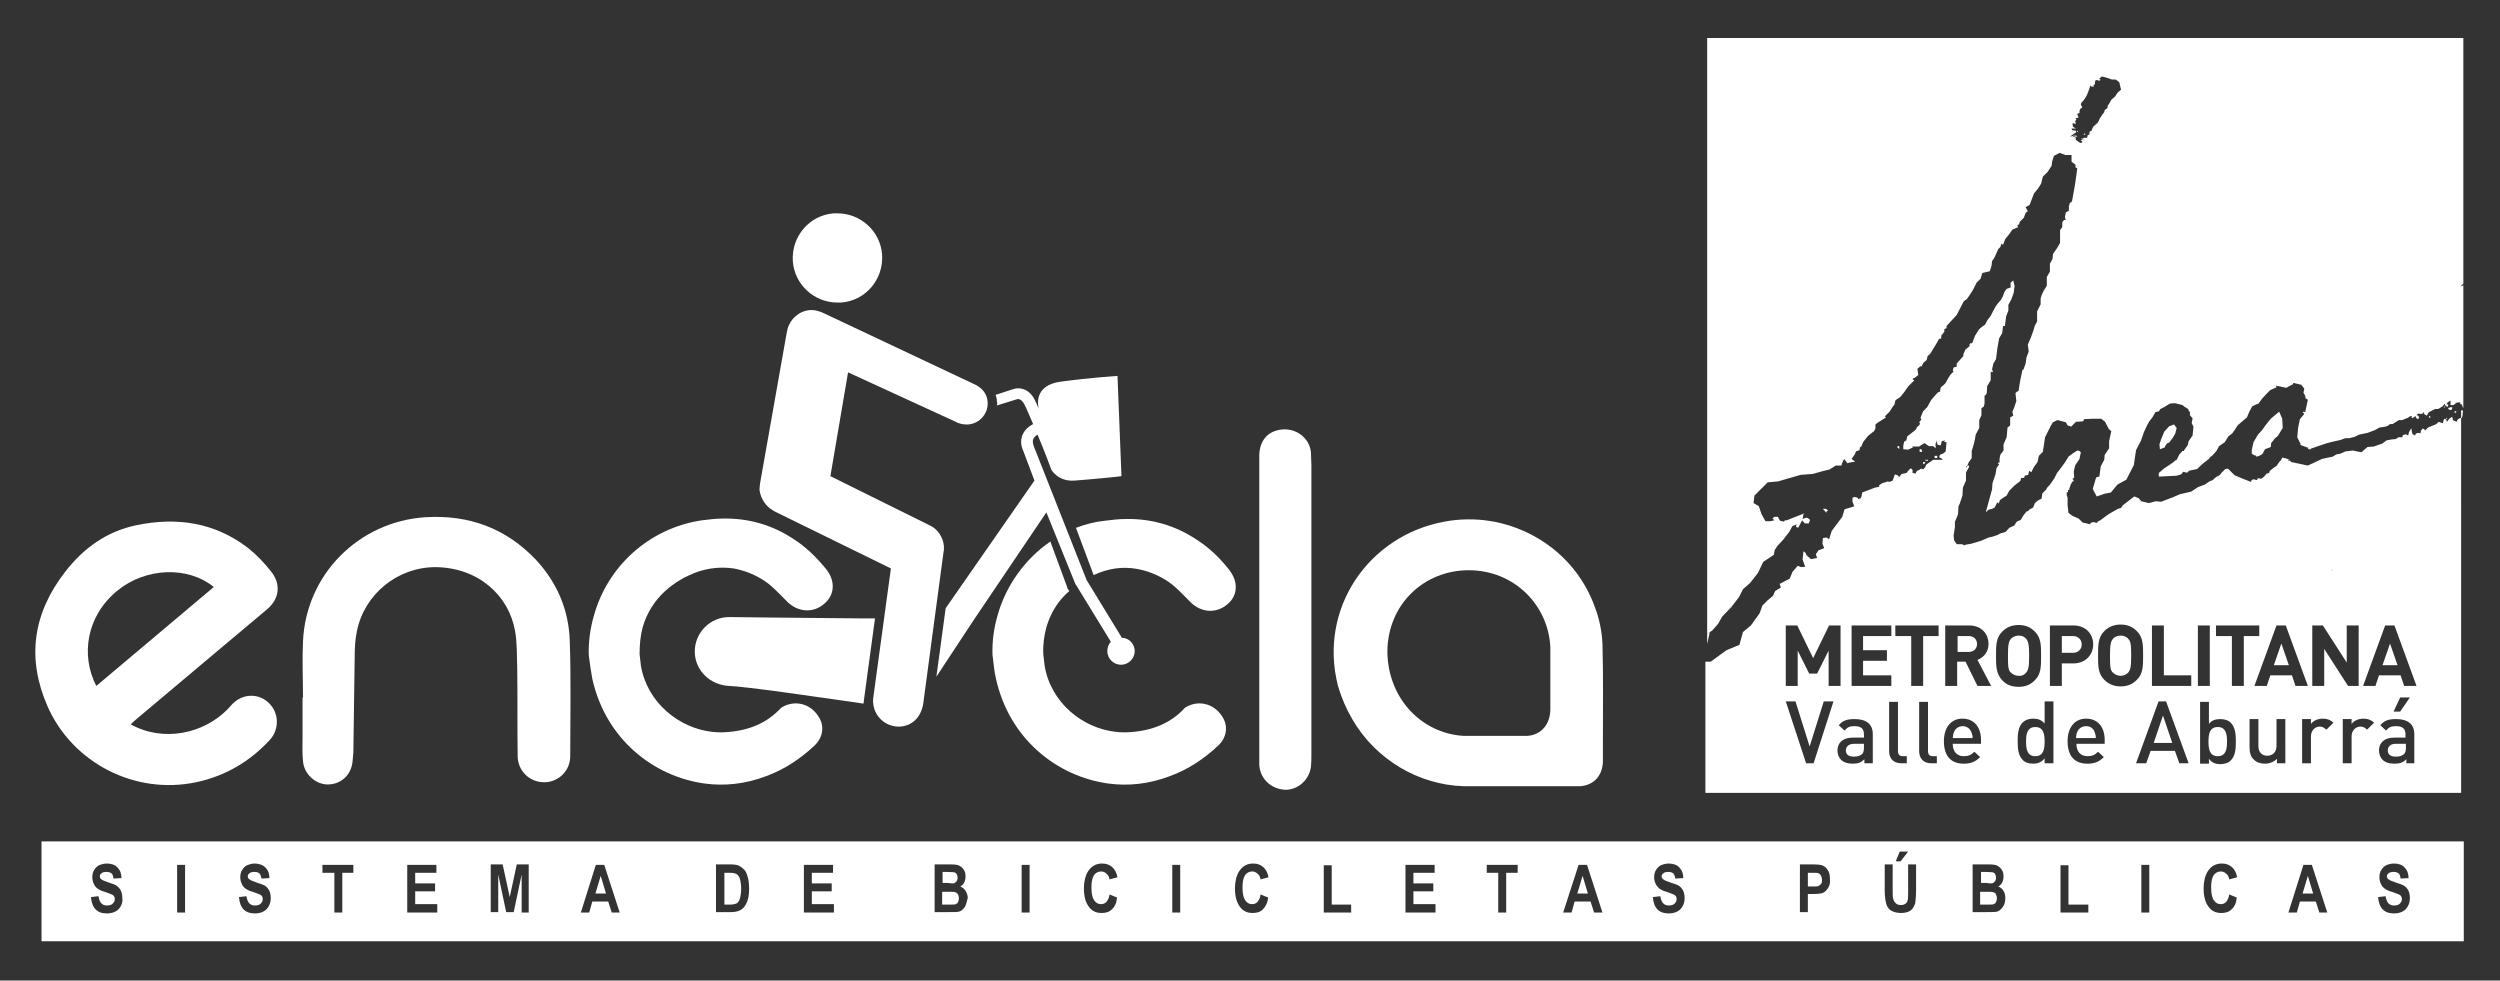 <?xml version="1.0" encoding="utf-8"?>
<!-- Generator: Adobe Illustrator 19.0.0, SVG Export Plug-In . SVG Version: 6.00 Build 0)  -->
<svg version="1.1" id="Capa_1" xmlns="http://www.w3.org/2000/svg" xmlns:xlink="http://www.w3.org/1999/xlink" x="0px" y="0px"
	 viewBox="0 0 566 222" style="enable-background:new 0 0 566 222;" xml:space="preserve">
<rect x="0" y="0" width="566" height="222" fill="#333333" stroke="none"/>
<style type="text/css">
	.st0{fill-rule:evenodd;clip-rule:evenodd;fill:#FFFFFF;}
</style>
<g id="XMLID_1_">
	<path id="XMLID_106_" class="st0" d="M134.1,153.7c3,13.5,13.7,22.1,25.5,23.7c4.5,0.6,9.2,0.1,13.9-1.7c4.1-1.5,7.7-3.9,10.9-6.9
		c2-1.9,2.3-4.5,0.9-6.6c-1.9-3-5.5-3.8-8.4-2c-1.7,1.8-3.5,3.1-5.6,4c-2.3,1-4.9,1.5-7.7,1.6c-0.7,0-1.5,0-2.3-0.1
		c-7.5-0.8-14.8-6.6-16.2-15c-0.1-0.8-0.2-1.7-0.3-2.6c0-2.2,0.2-4.2,0.7-6.1c0.5-1.7,1.2-3.3,2.2-4.8c1.5-2.3,3.6-4.3,6.3-5.9
		c0.6-0.4,1.2-0.7,1.9-1c3.3-1.6,6.8-2.1,10.2-1.6c2.2,0.4,4.4,1.2,6.5,2.5c2,1.2,3.7,3.1,5.4,4.8c0.1,0.1,0.1,0.1,0.2,0.2
		c2.4,2.4,5.9,2.7,8.4,0.5c2.4-2,2.6-5.2,0.4-7.9c-2.3-2.8-4.7-5.1-7.4-6.8c-4.7-3.1-10-4.7-15.9-4.6c-1.6,0-3.1,0.2-4.8,0.4
		c-12.1,1.8-21.5,10.6-24.5,21.8c-0.8,2.8-1.2,5.8-1.1,8.8c0,0.2,0.1,0.5,0.1,0.7C133.6,150.6,133.8,152.1,134.1,153.7z"/>
	<path id="XMLID_107_" class="st0" d="M243.6,119.5l4,10.7c3.2-1.5,6.5-2,9.8-1.4c2.2,0.4,4.4,1.2,6.5,2.5c2,1.2,3.7,3.1,5.4,4.8
		c0.1,0.1,0.1,0.1,0.2,0.2c2.4,2.4,5.8,2.7,8.4,0.5c2.4-2,2.5-5.2,0.3-7.9c-2.2-2.8-4.7-5.1-7.4-6.8c-4.7-3.1-10-4.7-15.9-4.6
		c-1.6,0-3.2,0.2-4.8,0.4C248,118.1,245.7,118.7,243.6,119.5z"/>
	<path id="XMLID_122_" class="st0" d="M239.1,137.2c0.8-1.2,1.8-2.4,3-3.4l-0.3-0.4c-0.1-0.1-0.1-0.2-0.2-0.4l0-0.1l-3.8-10.3
		c-5.8,4-10.1,10-12,16.9c-0.8,2.8-1.2,5.8-1.1,8.8c0,0.2,0.1,0.5,0.1,0.7c0.2,1.6,0.3,3.1,0.7,4.7c3,13.5,13.7,22.1,25.5,23.7
		c4.5,0.6,9.2,0.1,13.9-1.7c4.1-1.5,7.7-3.9,10.9-6.9c2-1.9,2.3-4.5,0.9-6.6c-1.9-3-5.5-3.8-8.4-2c-1.6,1.8-3.5,3.1-5.6,4
		c-2.3,1-4.9,1.5-7.7,1.6c-0.8,0-1.5,0-2.3-0.1c-7.6-0.8-14.8-6.6-16.2-15c-0.1-0.8-0.2-1.7-0.3-2.6c-0.1-2.2,0.2-4.2,0.7-6.1
		C237.4,140.3,238.1,138.7,239.1,137.2z"/>
	<path id="XMLID_125_" class="st0" d="M44.4,177.1c6.6-1.4,12.2-4.7,16.7-9.6c2.2-2.4,2.1-6.2-0.3-8.4c-2.3-2.2-5.9-2.1-8.2,0.3
		c-0.4,0.4-0.7,0.8-1.1,1.2c-5.4,5.5-14.5,7.5-21.9,3.4c0.5-0.5,0.9-0.9,1.3-1.2c9.9-8.3,19.7-16.6,29.5-24.8
		c2.9-2.4,3.3-5.8,0.9-8.7c-1.5-1.9-3.2-3.7-5.1-5.2c-7.5-5.8-16.1-7.1-25.3-5.2c-6.7,1.4-11.9,5.1-16.1,10.5
		c-7.4,9.5-8.8,19.7-4,30.6C16.5,172.8,30.6,180,44.4,177.1z M26.6,133.7c6.4-5.2,15.9-5.6,21.8-0.8c-8.8,7.4-17.7,14.9-26.6,22.4
		C18.2,148.3,19.6,139.4,26.6,133.7z"/>
	<path id="XMLID_126_" class="st0" d="M68.6,172.3c0.2,2.9,2.8,5.3,5.6,5.3c2.9,0,5.2-2,5.6-5c0.1-0.7,0.1-1.5,0.2-2.3
		c0.1-7.2,0.2-14.3,0.3-21.5c0-2,0.1-4,0.5-5.9c1.7-8.4,9.2-14.5,17.8-14.5c9.8,0.1,16.6,6.5,18,14.4c0.5,2.7,0.4,5.6,0.5,8.4
		c0.1,6.6,0,13.3,0.1,19.9c0,3.5,2.8,6.1,6.2,6c3.1-0.1,5.7-2.6,5.7-5.9c0-8.7,0.2-17.4-0.1-26c-0.2-7-2.8-13.2-7.6-18.4
		c-6.8-7.2-15.2-10.3-25.1-9.7c-15.2,1-27.1,13.1-27.7,28.2c-0.2,4.2,0,8.4,0,12.6c0,0,0,0-0.1,0c0,3,0,5.9,0,8.9
		C68.5,168.7,68.4,170.5,68.6,172.3z"/>
	<path id="XMLID_127_" class="st0" d="M290.9,178.8c2.9,0.1,5.5-2.2,5.9-5.2c0.1-0.9,0.1-1.8,0.1-2.7c0-11,0-21.9,0-32.9
		c0-10.9,0-21.8,0-32.7c0-0.9-0.1-1.8-0.1-2.7c-0.1-2.8-2.6-5.4-6-5.4c-3.5,0.1-5.6,2.3-5.7,5.8c0,0.5,0,0.9,0,1.4
		c0,22.4,0,44.8,0,67.2c0,0.5,0,1.1,0,1.6C285.3,176.3,287.7,178.6,290.9,178.8z"/>
	<path id="XMLID_130_" class="st0" d="M306.2,162.9c5.3,9.1,15,14.8,25.2,15.1v0h26.1c0.1,0,0.2,0,0.2,0h0c3.2-0.2,5.3-2.5,5.2-6.1
		c0-0.1,0-0.2,0-0.4h0v-4h0c0-7.2,0.1-14.4-0.1-21.6c-0.1-2.8-0.7-5.8-1.7-8.4c-2.6-7.3-7.8-13-14.3-16.4c-5.9-3.1-12.8-4.3-19.8-3
		c-17.3,3.2-28.5,19.8-24.1,37.1C303.7,158,304.8,160.5,306.2,162.9z M332.5,129.1c10.4,0,18.1,8,18.5,17.5c0,0.4,0,0.8,0,1.2
		c0,0.1,0,0.2,0,0.4c0,2.6,0,5.3,0,7.9h0v4h0c0,0.1,0,0.2,0,0.4c0,3.5-2.1,5.9-5.2,6.1h0c-0.1,0-0.2,0-0.3,0h-11.8h-2.4
		c-9.5-0.6-17.1-8.5-17.2-19.1C314.2,136.7,322.5,129.1,332.5,129.1z"/>
	<path id="XMLID_131_" class="st0" d="M197.2,140l-2.7,0c-14.3-0.1-29.2-0.3-29.4-0.3c-4.3,0-7.8,3.5-7.8,7.8c0,4.3,3.5,7.6,7.8,7.8
		c3.6,0.1,19.3,2.4,30.4,4l0.2-1.6l2.4-17.7C197.8,140,197.5,140,197.2,140z"/>
	<path id="XMLID_132_" class="st0" d="M225.7,91.8l4.5-1.4c0.2-0.1,1-0.2,1.7,1.1c0.4,0.7,1.1,2.5,2,4.5c-1.3,0.7-2.1,1.6-2.5,2.7
		c-0.5,1.5,0,2.8,0.2,3.2l2.6,6.9l-20.1,28.9l-2.1,15.5l8.5-12.9l16.4-24.3l6.6,16.3l0.1,0.1l7.9,12.9c-0.5,0.5-0.8,1.3-0.8,2.1
		c0,1.7,1.4,3.1,3.1,3.1c1.7,0,3.1-1.4,3.1-3.1c0-1.6-1.3-3-2.9-3l-8-13.1L234,100.9l0-0.1c0,0-0.3-0.6-0.1-1.3
		c0.1-0.4,0.5-0.8,1-1.1c1.6,3.8,3.1,7.8,3.1,7.9c0,0,1.5,2.8,5.3,2.5c2.9-0.2,10.3-0.9,10.6-1L253,85.1c0,0-6.1,0.4-12.8,1.3
		c-6.3,0.8-5.2,5.6-5,6.2c-0.4-1-0.8-1.8-1-2.2c-1.4-2.7-3.8-2.7-4.8-2.3l-4,1.3c0.2,0.5,0.3,1,0.3,1.5
		C225.8,91.1,225.8,91.5,225.7,91.8z"/>
	<path id="XMLID_133_" class="st0" d="M189.6,68.5c0.3,0,0.5,0,0.8,0c5.6-0.4,9.7-5.3,9.3-10.9c-0.4-5.3-4.9-9.3-10.1-9.3
		c-0.3,0-0.5,0-0.8,0c-5.6,0.4-9.7,5.3-9.3,10.9C179.9,64.4,184.3,68.5,189.6,68.5z"/>
	<path id="XMLID_134_" class="st0" d="M174.9,115.5l0.7,0.4l26.1,12.8l-4,29.3c0,0.4-0.1,0.8,0,1.2c0.2,3,2.8,5.3,5.7,5.3
		c0.2,0,0.3,0,0.4,0c3-0.2,5-2.5,5.3-5.8l4.5-33.6l0.1-0.6c0-0.3,0-0.6,0-0.9c-0.2-2-1.4-3.8-3.1-4.6l-0.4-0.2l-22.2-11l4-23.5
		l24.6,11.3c0.1,0.1,0.2,0.1,0.4,0.2l0.1,0v0c0.5,0.2,1.1,0.3,1.7,0.3c0.1,0,0.3,0,0.4,0c2.6-0.2,4.6-2.5,4.4-5.1
		c-0.1-2-1.5-3.4-3.2-4.1l-33.7-15.9l-0.9-0.4c-0.6-0.2-1.3-0.4-2-0.4c-0.1,0-0.3,0-0.4,0c-2.5,0.2-4.5,2-5.1,4.3l-0.2,0.9l-6,33.9
		l-0.1,0.8c0,0.3-0.1,0.7,0,1.1C172.3,113,173.4,114.6,174.9,115.5z"/>
	<polygon id="XMLID_135_" class="st0" points="470,31 470.3,30.8 470,30.7 469.3,30.7 	"/>
	<path id="XMLID_136_" class="st0" d="M458.7,152.3c0.5-0.6,0.7-1.2,0.7-3.8c0-2.6-0.2-3.3-0.7-3.9c-0.4-0.5-1-0.7-1.7-0.7
		c-0.7,0-1.3,0.3-1.7,0.7c-0.5,0.6-0.7,1.2-0.7,3.9c0,2.6,0.1,3.3,0.7,3.8c0.4,0.4,1,0.7,1.7,0.7
		C457.7,153.1,458.3,152.8,458.7,152.3z"/>
	<path id="XMLID_137_" class="st0" d="M471.3,145.9c0-1.1-0.8-1.9-2-1.9h-2.5v3.8h2.5C470.5,147.8,471.3,147,471.3,145.9z"/>
	<path id="XMLID_138_" class="st0" d="M445.7,144h-2.5v3.6h2.5c1.2,0,1.9-0.8,1.9-1.8C447.6,144.7,446.8,144,445.7,144z"/>
	<path id="XMLID_139_" class="st0" d="M460.8,164.6c-1.8,0-2.1,1.5-2.1,3.3c0,1.8,0.3,3.3,2.1,3.3c1.8,0,2.1-1.5,2.1-3.3
		C462.9,166.1,462.6,164.6,460.8,164.6z"/>
	<path id="XMLID_140_" class="st0" d="M444.4,164.4c-0.9,0-1.7,0.5-2,1.3c-0.2,0.4-0.2,0.7-0.3,1.4h4.5c0-0.6-0.1-0.9-0.3-1.4
		C446,165,445.3,164.4,444.4,164.4z"/>
	<path id="XMLID_143_" class="st0" d="M557.6,92.9l0,0.7l0-0.1l-0.1,0l0,0.1l0.1,0.1l-0.2,0.9h-0.1l-0.2,0l-0.6,0.3l-0.2,0.3
		l-0.1,0.3l-0.7-0.3l-0.2-0.1l0-0.5l-0.2-0.2l-0.6,0.4l-0.2,0.3l-0.2,0.3l-0.1,0l-0.1,0l0-0.2l-0.2-0.3l-0.3-0.1l-0.2,0.4l-0.1,0.6
		l-0.1,0l-0.9-0.3l-0.4,0.4l-0.3,0.2l-1.5,0.6l-0.2,0.1l-0.7,0.7l-0.1-0.3l-0.4-0.2l-0.4,0.5l-0.1,0.6l-0.6-0.1l-0.5,0.2l-0.1,0.4
		l-0.6-0.3l-0.2-0.7l0-0.3l-0.1-0.3l-0.5,0.8l-0.1,0.4l-0.1,0.4l-0.4-0.2l0-0.1l-0.8,0.2l-0.1,0.5l-0.9,0l-0.6,0.4l-1,0.1l-1.1,0.2
		l-0.9,0.7l-2,0.7l-1.4,0.1l-1.4,1.2l-1.9-0.4l-1.7,0.2l-1.1,0.5l-1,0.2l-0.8,0.5l-1.5,0.3l-0.9,0.2l-3.2,1.5l-3.8-0.8l-0.3-0.4
		l-0.2,0.2l-0.1,0l0-0.2l0.2-0.1l-0.7-0.3l-0.9-0.2l-0.3,0.6l-0.3,0.3l-0.3,0.4l-0.4,0.6l-0.5,0.3l-0.5,0.4l-0.5,0.4l-0.2,0.5
		l-0.5,0.1l-0.7,0.8l-0.6,0.4l-0.4-0.1l-0.3,0l-0.1,0l-0.1,0.4l-0.9-0.2l-0.4,0.3l-0.1,0.3l-1.8-0.7l-1.9-0.8l-0.6-0.6l-0.6-0.6
		l-0.3-0.3l-0.6,0.1L503,107l-0.5,0.6l-0.6,0.3l-0.8,0.6l0,0.1l0.1,0l-1,0.4l-1,0.7l-1.6,0.6l-1.5,1l-1.3,0.3l-1.3,0.3l-1.6,0.7
		l-1.6,0.6l-1,0.4l-1.1-0.1l-0.2,0l-1.5,0.4l-1.7-0.4l-0.6-0.7l-1-0.4l-1.3,1l-1.3,1l-0.4,0.6l-0.7,0.2l-2.1,1.2l-1.9,1.4l-0.6,0.3
		l-0.1,0.3l-0.9-0.2l-0.6,0.2l-0.1,0.3l-1.7-0.4l-0.9-0.9l-1.4-0.6l-0.9-0.7l-0.2-1.7l0-1.7l-0.2-0.6l0-0.3l0-0.3l0.3-0.1l0-0.2
		l0-0.3l0.3,0l0-0.3l0-0.2l0.1,0l0.2-0.7l0.2-0.3l0.1-0.3l0.2,0l0.2-0.3l-0.3-0.4l0.2-0.1l0.2-0.2l-0.1-1.3l0.3-1.4l1-1.5l0.3-1.5
		l-0.3-0.3l-0.5-0.1l-1.1,0.7l-0.9,0.7l-0.8,1.3l-0.8,1.1l-1,1.3l-0.6,1.2l-0.9,1.3l-0.8,0.9l-0.1,0.3l-0.9,0.9l-0.2,1.2l-0.8,0.4
		l-0.7,0.6l-0.4,1l-0.9,0.5l-0.2,0.3l-0.4,0.1l-0.7,0.9l-0.6,1l-0.9,0.4l-0.6,0.9l-1.1,0.5l-0.8,0.9l-1.3,0.4l-0.5,0.3l-1.2,0.4
		l-0.9,0.2l-1.6,0.7l-2.3,0.7l-1.2,0.2l-0.5,0.2l0.1-0.2l-0.1,0.1l-0.4-0.2l-1.2,0l-0.6-0.9l-0.1-1.1l0.3-1.9l0-1.2l0.4-0.9l0.3-0.8
		l0.1-1.8l0.3-0.6l0.6-1.8l0.1-1.8l0.7-1.6v-1.8l0.7-1.3v-0.2l-0.2-0.2v0.2h-0.4V106l0.5-1.3l0.7-1v-1.6l0.4-1.3l0.3-1.2l0.2-1.2
		l0.8-1.5v-1.8l0.5-1.1v-1.6l0.5-0.3l0.2-0.7v-1.8l0.3-0.2l0.2-0.4l0.1-1.6l0.8-1.3v-2l0.3,0.2l0.2-0.2l-0.2-0.5l0.3-1.3l0.6-1
		l0.3-2.4l0.4-2.3l0.7-1.2l0.2-1.6h0.4l0.3-2.2l0.5-1.3V69l0.7-1.3l0.5-1.4l0.2-1.6l-0.3-1.2l-0.6,0.5v1.1l-0.9,0.3l-0.5,0.7
		l-0.4,1.1l-0.4,0.7l-0.7,0.8l-0.5,0.7l-0.6,1.1l-0.5,1l-0.7,0.9l-0.6,1.1l-0.7,0.5l-0.6,0.5l-0.9,1.4l-0.7,1.8h-0.4l-0.2,0.3v0.4
		l-0.9,0.7l-0.5,1.1v0.4l-0.7,0.8l-0.8,0.9v0.4v0.3l-0.7,0.2l-0.2,0.7l0.2,0.2l-0.7,0.7l-0.7,1.1l-0.4,0.8l-0.5,0.5l-0.6,0.5
		l-0.2,0.9h0.2l-0.6,0.2l-0.3,0.3l-0.9,1l-0.4,0.5l-0.9,1.6h0l-0.8,0.8l-0.1,0.1l-0.5,1.2l-0.1,0.3L435,95l-0.1,0.1l-0.4,0.5
		l0.2,0.3l-0.2,0.4l-0.5,0.4l-0.2,0.5l-1.1,0.9l-0.9,0.7l-0.2,0.9l-0.5,0.3l-0.2,0.9v0.8l1.1,0.1l1.1-0.5l-0.2-0.2h1.6l0.4-0.3
		l0.7-0.4l0.1-0.1l0.4,0.3l0.6,0.4h0.2h0.7l0.3,0.2l0.3,0.2l0.1,0.1l-0.1-0.6l0-0.3l0-0.1l0.3-0.8v0.5l0.2,0.5l0.4,0.1h0.3l0.2-0.9
		l0.7-0.2v0.2h-0.2l0.2,0.2h0.4l-0.2,2.1l-0.6,0.5l-0.6,0.2l-0.2,0.3v0.4l0.5,0.2l0.2,0.3h-1.7h-0.4l-0.9,0.6l-0.7,0.5l-0.1,0.2
		l-0.1,0.3l-0.4,0.5h-0.1h-0.4v-0.2L435,106l-0.1,0.1l-0.4,0.3l-0.5,0.2l-0.4,0.7l-0.2-0.2h-0.4v-0.7l-0.4-0.4l-0.5,0.5l-0.5,0.6
		l-1.1,0.2L430,108l-0.2-0.2l-0.2-0.2l-0.6-0.2l-0.5,1.4l-0.7,0.3l-0.4-0.1l-1.3,0.4l-0.7,0.5l0.1,0.3l-1,0.2h0l-2.9,1.1l-0.1,0.6
		l-0.2,0.7l-0.3,0.1l-0.3,0.1l-0.1-0.3l-0.7-0.2l-0.5,0.2l0,0.9l0.4,1l-0.2,0.1l-2,0.6l-0.3,1l-0.2,0.7l-2.1,2.8l-0.3,0.4l-0.6,1.9
		l-0.5-0.4l-0.9,0.1l-0.1,1.3l0.4,1l-1.3,0.5l-0.6,0.9l0.3,0.8l-1.4,0.3l-1-0.9l-0.2-0.5l-0.5-0.4l-0.2,1.9l0.6,1.6l-0.9,0.1
		l-0.8-0.3l-1.2,1.4l-0.6,1.5l-2.3,1.2l0.3,0.8l-1.3,0.8l-0.5,1.1l-1.2,1l-1.2,1.2l-0.6,1.7l-2,2.8l-1.8,1.5l-0.8,2.9l-2.9,1.2
		l-3.6,2.6l-1.2,0l0-4.2v33.9h171.1V92.9z M419.2,141.6h9v2.4h-6.4v3.2h5.4v2.4h-5.4v3.3h6.4v2.4h-9V141.6z M404.3,141.6h2.6
		l3.6,7.4l3.6-7.4h2.6v13.7H414v-8l-2.6,5.2h-1.8l-2.6-5.2v8h-2.7V141.6z M410.6,172.8h-1.7l-4.6-14h2.2l3.2,10.2l3.2-10.2h2.2
		L410.6,172.8z M424.1,172.8h-2v-0.9c-0.7,0.7-1.4,1-2.6,1c-1.2,0-2.1-0.3-2.7-0.9c-0.5-0.5-0.8-1.3-0.8-2.1c0-1.7,1.2-2.9,3.4-2.9
		h2.6v-0.7c0-1.3-0.6-1.9-2.2-1.9c-1.1,0-1.6,0.3-2.2,1l-1.3-1.2c0.9-1.1,1.9-1.4,3.6-1.4c2.7,0,4.1,1.2,4.1,3.4V172.8z
		 M431.6,172.8h-1.2c-1.9,0-2.7-1.3-2.7-2.7v-11.2h2V170c0,0.8,0.3,1.2,1.1,1.2h0.9V172.8z M438.4,172.8h-1.2
		c-1.9,0-2.7-1.3-2.7-2.7v-11.2h2V170c0,0.8,0.3,1.2,1.1,1.2h0.9V172.8z M439,144h-3.6v11.3h-2.7V144h-3.6v-2.4h9.8V144z
		 M448.6,168.4h-6.5c0,1.7,0.9,2.8,2.5,2.8c1.1,0,1.7-0.3,2.4-1l1.3,1.2c-1,1-2,1.5-3.7,1.5c-2.5,0-4.5-1.3-4.5-5.1
		c0-3.2,1.7-5.1,4.2-5.1c2.7,0,4.2,2,4.2,4.8V168.4z M447.7,155.3l-2.7-5.5h-1.9v5.5h-2.7v-13.7h5.4c2.8,0,4.4,1.9,4.4,4.2
		c0,1.9-1.2,3.1-2.5,3.6l3.1,5.9H447.7z M528,129L528,129l0.2,0.1H528h-0.2L528,129z M523.5,141.6h2.4l5.4,8.4v-8.4h2.7v13.7h-2.4
		l-5.4-8.4v8.4h-2.7V141.6z M451.9,148.5c0-2.4,0-4.1,1.4-5.5c1-1,2.2-1.5,3.7-1.5c1.6,0,2.7,0.5,3.7,1.5c1.4,1.4,1.4,3.1,1.4,5.5
		c0,2.4,0,4.1-1.4,5.5c-1,1-2.1,1.5-3.7,1.5c-1.6,0-2.8-0.5-3.7-1.5C451.9,152.5,451.9,150.8,451.9,148.5z M464.9,172.8h-2v-1.1
		c-0.7,0.9-1.6,1.2-2.6,1.2c-1,0-1.9-0.3-2.4-0.9c-1-1-1.1-2.7-1.1-4.2c0-1.5,0.1-3.2,1.1-4.2c0.6-0.6,1.4-0.9,2.4-0.9
		c1.1,0,1.9,0.3,2.6,1.1v-5h2V172.8z M466.8,155.3h-2.7v-13.7h5.3c2.8,0,4.5,1.9,4.5,4.3c0,2.3-1.7,4.3-4.5,4.3h-2.6V155.3z
		 M476.6,168.4h-6.5c0,1.7,0.9,2.8,2.5,2.8c1.1,0,1.7-0.3,2.4-1l1.3,1.2c-1,1-2,1.5-3.7,1.5c-2.5,0-4.5-1.3-4.5-5.1
		c0-3.2,1.7-5.1,4.2-5.1c2.7,0,4.2,2,4.2,4.8V168.4z M476.4,153.9c-1.4-1.4-1.4-3.1-1.4-5.5c0-2.4,0-4.1,1.4-5.5
		c1-1,2.2-1.5,3.7-1.5c1.6,0,2.7,0.5,3.7,1.5c1.4,1.4,1.4,3.1,1.4,5.5c0,2.4,0,4.1-1.4,5.5c-1,1-2.1,1.5-3.7,1.5
		C478.6,155.4,477.4,154.9,476.4,153.9z M493.4,172.8l-1-2.8h-5.5l-1,2.8h-2.3l5.1-14h1.7l5.1,14H493.4z M496.1,155.3h-8.9v-13.7
		h2.7v11.3h6.2V155.3z M497.6,141.6h2.7v13.7h-2.7V141.6z M505.1,172.1c-0.5,0.6-1.4,0.9-2.4,0.9c-1.1,0-1.9-0.3-2.6-1.2v1.1h-2v-14
		h2v5c0.7-0.9,1.6-1.1,2.6-1.1c1,0,1.9,0.3,2.4,0.9c1,1,1.1,2.7,1.1,4.2C506.2,169.4,506.1,171.1,505.1,172.1z M508,155.3h-2.7V144
		h-3.6v-2.4h9.8v2.4H508V155.3z M517.5,172.8h-2v-1c-0.7,0.7-1.7,1.1-2.7,1.1c-1,0-1.9-0.3-2.5-0.9c-0.8-0.7-1-1.7-1-2.8v-6.4h2v6.1
		c0,1.5,0.9,2.2,2,2.2c1.1,0,2.1-0.7,2.1-2.2v-6.1h2V172.8z M518.9,152.9H514l-0.8,2.4h-2.8l5-13.7h2.1l5,13.7h-2.8L518.9,152.9z
		 M526.7,165.2c-0.5-0.4-0.8-0.7-1.5-0.7c-1.1,0-2,0.9-2,2.2v6.1h-2v-10h2v1.1c0.5-0.7,1.5-1.2,2.7-1.2c1,0,1.7,0.3,2.4,0.9
		L526.7,165.2z M535.9,165.2c-0.4-0.4-0.8-0.7-1.5-0.7c-1.1,0-2,0.9-2,2.2v6.1h-2v-10h2v1.1c0.5-0.7,1.5-1.2,2.7-1.2
		c1,0,1.7,0.3,2.4,0.9L535.9,165.2z M546.8,172.8h-2v-0.9c-0.7,0.7-1.4,1-2.7,1c-1.2,0-2.1-0.3-2.7-0.9c-0.5-0.5-0.8-1.3-0.8-2.1
		c0-1.7,1.2-2.9,3.4-2.9h2.6v-0.7c0-1.3-0.6-1.9-2.2-1.9c-1.1,0-1.6,0.3-2.2,1l-1.3-1.2c0.9-1.1,1.9-1.4,3.6-1.4
		c2.7,0,4.1,1.2,4.1,3.4V172.8z M541.9,161.1l1.5-3.2h2.2l-2.2,3.2H541.9z M544.3,155.3l-0.8-2.4h-4.9l-0.8,2.4H535l5-13.7h2.1
		l5,13.7H544.3z"/>
	<path id="XMLID_171_" class="st0" d="M417.9,169.9c0,0.9,0.6,1.4,1.8,1.4c0.8,0,1.3-0.1,1.9-0.6c0.3-0.3,0.4-0.8,0.4-1.5v-0.8h-2.3
		C418.6,168.4,417.9,169,417.9,169.9z"/>
	<polygon id="XMLID_172_" class="st0" points="470.5,29.7 470.3,29.6 470.2,29.7 470.2,29.7 470.3,29.9 	"/>
	<polygon id="XMLID_173_" class="st0" points="539.4,150.6 542.8,150.6 541.1,145.7 	"/>
	<path id="XMLID_174_" class="st0" d="M540.6,169.9c0,0.9,0.6,1.4,1.8,1.4c0.8,0,1.3-0.1,1.9-0.6c0.3-0.3,0.4-0.8,0.4-1.5v-0.8h-2.3
		C541.2,168.4,540.6,169,540.6,169.9z"/>
	<polygon id="XMLID_175_" class="st0" points="386.5,143.5 386.5,145.8 387.1,143.1 	"/>
	<polygon id="XMLID_176_" class="st0" points="487.6,168.2 491.8,168.2 489.7,162 	"/>
	<polygon id="XMLID_177_" class="st0" points="514.8,150.6 518.2,150.6 516.5,145.7 	"/>
	<path id="XMLID_178_" class="st0" d="M480.1,143.9c-0.7,0-1.4,0.3-1.7,0.7c-0.5,0.6-0.7,1.2-0.7,3.9c0,2.6,0.1,3.3,0.7,3.8
		c0.4,0.4,1,0.7,1.7,0.7s1.3-0.3,1.7-0.7c0.5-0.6,0.7-1.2,0.7-3.8c0-2.6-0.1-3.3-0.7-3.9C481.5,144.2,480.9,143.9,480.1,143.9z"/>
	<path id="XMLID_179_" class="st0" d="M502.1,164.6c-1.8,0-2.1,1.5-2.1,3.3c0,1.8,0.3,3.3,2.1,3.3c1.8,0,2.1-1.5,2.1-3.3
		C504.2,166.1,503.9,164.6,502.1,164.6z"/>
	<path id="XMLID_180_" class="st0" d="M472.3,164.4c-0.9,0-1.7,0.5-2,1.3c-0.2,0.4-0.2,0.7-0.3,1.4h4.5c0-0.6-0.1-0.9-0.3-1.4
		C474,165,473.3,164.4,472.3,164.4z"/>
	<polygon id="XMLID_181_" class="st0" points="429.6,101.4 429.8,101.5 430,101.6 430,101 429.8,101 429.6,101 	"/>
	<polygon id="XMLID_182_" class="st0" points="553.8,94.5 553.8,94.8 553.9,94.9 554,94.9 554.1,94.8 553.9,94.7 553.9,94.7 	"/>
	<polygon id="XMLID_183_" class="st0" points="554.7,92.2 554.4,92.4 554.3,92.3 554.2,92.2 554.3,92.5 554.4,92.7 554.6,92.8 
		555,92.8 555.1,92.7 555.2,92.2 554.8,92.2 	"/>
	<polygon id="XMLID_184_" class="st0" points="555.6,93.4 555.8,93.4 555.9,93.5 556.1,93.3 556.1,93.1 555.9,93.1 555.8,93.1 	"/>
	<polygon id="XMLID_185_" class="st0" points="412.7,115.2 413.5,116.1 413.5,116 413.6,115.7 413.9,115.6 413.4,115.2 413.2,115.2 
			"/>
	<polygon id="XMLID_186_" class="st0" points="549.9,94.1 550,94.7 550,94.6 550.1,94.5 550.3,94.6 550.2,94.3 550.1,94.2 	"/>
	<polygon id="XMLID_187_" class="st0" points="553.4,91.9 553.4,92.4 553.4,92.4 553.5,92.4 553.5,92.1 553.5,92 	"/>
	<polygon id="XMLID_188_" class="st0" points="514.1,94.8 512.9,96.3 512.2,97.3 511.2,98.4 510.2,100.1 509.8,101.9 509.8,102.7 
		510.4,103.1 510.7,103.1 510.9,103.4 511.5,103.2 512.2,102.8 512.2,102.8 512.8,101.7 514.1,101.2 514.2,100.3 514.7,99.7 
		514.9,99.4 515.1,99.2 515.7,98.7 516.8,96.9 516.7,94.8 516,93.2 	"/>
	<polygon id="XMLID_189_" class="st0" points="472.2,30.4 471.9,30.2 471.7,30.4 472,30.5 	"/>
	<path id="XMLID_192_" class="st0" d="M389,141.2l0.9-1.6l2.1-2.2l1.7-2.2l0.9-1.8l1.6-1.4l0.8-1l1-1.3l1.2-2.5l2.4-1.6l0.2-1.1
		l0.6-0.9l1.3-1.4l1.4-1.8l0.7-1.3l1-0.4l-0.2,0.4l0.1,0.2l0.4,0.2l0.9-1.7l0.6,0.7l0.9,0l0.3-0.8l-0.5-0.4l-0.4-0.1l-0.8,0.3
		l0.2-1.1l0.3-0.1l-0.3,0l-3.8,1.5h-0.4l-0.2,0.3l-0.9-0.2l-0.5-0.9h-0.4h-0.4l-0.4,0.4l0.4,0.4l-0.9,0.2h-1.1l-0.9-1.6l-0.6-1.8
		l-1.2-0.7l0.2-1.7l3-3l2.3-0.2l5.2-1.5l2.7-0.2l2.5-0.7l1.3-0.3l1.4-0.9h1.3l0.1-0.4l0.3-0.7l0.2-0.4l0.7,0.9l0.1,0.1l0.1-0.1
		l1.6-0.3l-0.8-0.6l0.7-1l0.3-0.7l0.8-0.3l0.1-0.8l0.2,0.2l0.3-0.7l0.2-0.5l1.1-1.4l1.4-1.1l0.3-0.6v-0.9l0.5-0.4l1.9-1.2l-0.3-0.2
		l1.1-1.1l0.7-1.1l0.4-0.5l0.2-0.9l0.2-0.2l0.9-0.6l0.9-1.1l0.9-1.3l1-1l0.4-0.4l-0.4-0.2l0.2-0.3h0.2l0.9-0.7l-0.2-1.4l0.1-0.1
		l0.6-0.5L435,83l0.5-0.9l0.1-0.1l0.6-0.5l0.2-0.8l0-0.1l0.5-0.4l0.3-0.4l0.4-0.7l0.5-0.8l0.7-1.2l0.2-0.4h0.3l0.2-0.1v-0.6l0.7-0.9
		v-0.6l0.5-0.2v-0.5l2.3-2.5l1.6-3.1l0.7-0.5l0.5-0.7l0.9-1.4l0.8-1.6l0.9-0.9l0.4-1.3l1.7-0.4l0.4-1.3l0.1-1l0.5-0.7l0.5-1.1
		l0.4-0.9l0.5-0.5l0.2-0.7l0.4,0.2l0.5-1.3l0.9-1.1l0.7-1l1.3-0.6l-0.2-0.4l0.4-0.2l0.2-0.6l0.9-0.9l0.4-1.1l0.5-0.4l-0.5-0.9
		l0.9-0.5l0.5-1.3l0.5-1.3l0.9-1.1l0.7-1.1l0.4-1.6l1.1-1.1l0.9-1.4l0.1-0.9l0.4-1.3l1.3-0.7l1.3,0.5h1.4v1.5l0.9,0.7v0.6l0.4,0.2
		l-0.5,3.6l-0.7,3.9l-0.5,0.4l-0.2,0.7v1l-0.7,0.4l-0.2,1.1l0.2,0.6h-0.4l-0.4,0.5v1.1l-0.5,0.7V55l-0.7,1.2l-0.9,1.3l-0.1,1.1
		l-0.6,1.1v1.8l-0.7,1.2v2l-0.7,1.1l-0.5,1.1l-0.2,0.7v1.3l-0.8,1.6v2.3l-0.5,0.9l-0.4,1.3l-0.5,1.4l-0.7,1.6l0.2,1.6l-0.5,1.3
		l-0.2,1.4l-0.5,1.4h-0.2l-0.5,2.3l-0.4,2.5l-0.4,0.2l-0.3,0.3l0.2,1.8l-0.5,1.5l-0.4,0.9l0.2,0.9l-0.7,0.4v0.7v1.1l-0.6,0.5
		l-0.2,2.2l-0.7,1.6v1.4l-0.7,0.9l-0.2,0.9v0.9h-0.2l-0.2,0.2l0.3,0.2L452,106l-0.2,1.3l-0.7,2.1l-0.1,1.4l-1.4,5.1l0.2-0.1l0.4-0.4
		l0.8-0.2l0.6-0.3l0.6-1.2l0.3,0.3l0.3-0.8l0.7-0.5l0.8-0.5l0.6-1.1l1.2-1.2l1.3-1l0.2-0.7l0.5,0l0.2-0.1l0.1-0.4l0.8-0.2l0.2-0.9
		l0.5,0.3l0.6-1.2l0.8-1.1l0.3-1.4l0.9-0.9L463,99l1.3-2.6l0.5-0.8l1-0.5l1.9,0.5l0.4,0.7l0.8,0.3l1.1-1.1l1.5-0.1l0.2-0.1l0.1-0.4
		l2.1-0.1l1.8,0l0.9,0.7l0.5,1l0.4,0.7l0.5,0.4l-0.5,2.3v1.6l-1,1.5l-0.1,1.1l-0.8,1.5l-0.3,2.3l-0.6,0.1l-0.2,0.3l-0.7,2.4l0.9,1.7
		l1.7-0.6l1.5-0.3l1.5-1.8l2-1.1l1.7-3.3l0.5-3.4l1.1-2.1l0.7-2l0.7-1.5l0.5-0.9l0.7-0.9l0.7-1.2l0.8-0.2l0.3-0.5l1-0.5l1.1-0.7
		l0.7-0.1l0.6,0l1.6,0.4l0.5,0.4l0.8,0.5l0.2,0.6l0.2-0.1l0,0.9l0.6,0.7l-0.2,1.1l0.4,0.8l-0.2,2l-0.9,1.3l-0.2,0.9l-0.8,1.1
		l-0.1,0.2l-0.1,0l-0.2,0l-0.7,0.8l-0.6,1.2l-0.4,0.2l-0.3,0.3l-0.7,0.5l-0.6,0.4l-0.8,0.5l-0.8,0.7l-0.2,0.2l-0.2,0.1l-0.1,0.5
		l0.1,0.4l2-0.1l2-0.1l1-0.3l0.5-0.6l0.7,0.2l0.4-0.1l0.1-0.3l0.9-0.2l1-0.2l1.4-1.3l1.3-1l0.2-0.3l0.2-0.2l0.3-0.2l1-1.1l0.6-1.1
		l1.3-0.9l0.8-1.3l0.9-0.7l0.7-1l0.5-0.8l0.7-0.6l0.7-0.6l0.7-0.6l0.6-1.4l0.6-1.1l0.8-0.4l0.6-0.2l0.8-1.1l1-1.1l0.9-0.9l0.9-0.4
		l0.5-0.2l-0.1-0.4l2.3,0.5l1.5-0.8l0.1-0.3l1.8,0.4l0.7,0.9l-0.2,0.9l0.4,0.7l0.1,0.6l0.5,0.3l-0.6,2.8l-0.4-0.1l-0.2,0.2l0.1,0
		l0.3,0.3l-1,1.2l-0.4,1.9l-0.2,2.2l0.8,1.6l-0.2,0.1l2.2,0.8l0,0l-0.1,0l-0.3-0.1l0,0.2l0.3,0.1l0.3,0.1l0-0.2l3.5-1.2l1.1-0.3
		l2.2-0.5l1.1-0.4h0.9l1.2-0.3l1-0.5l1.9-0.4l1.6-0.6l1.1-0.6l1.3-0.2l0.6-0.2l0.5-0.4h0.6l1.4-0.9l0.8,0l0.2-0.1l1-0.4l0.6-0.4
		l0.5,0.1l-0.2,0.1l0,0.1l0.1,0.2l0.8-0.5l0.1,0.4l0.4,0.3l0.3-0.3l-0.1-0.3l-0.1-0.2l-0.4-0.1l0.4-0.4l0.3,0.1l0.6,0l0.3-0.4
		l0.2,0.5l0.5,0.3l0.5-0.8l0,0l1.4-0.7l0.4,0h0.3L553,92l0.5-0.6l0,0.1l0.2,0.4l0.4,0.2l0.1-0.1l0.1-0.4l-0.3-0.1l-0.2,0l0.5-0.5
		l0.3-0.2l0.2-0.1l0,0.6l0,0.2l0,0.2l0.7,0l0.6-0.5l0.1,0l0.2-0.1l0.6,0l0,0.3l0,0.1l0.6,0l-0.3,0l0.3,0.7l0.1,0.2V64.6l-0.7,0.3
		l0.7-0.7V8.6H386.5v134.9l1.2-0.8L389,141.2z M469.2,29.5l-0.1-0.1l-0.1-0.3l0.7,0l0.1,0l0.2,0v0l-0.7-0.4l0-0.4l-0.2-0.3l0.2,0
		l0.1-0.1l0.3,0.1l0.3,0l-0.1-0.3l-0.1-0.3l0.3-0.3l-0.2-0.4l0.2,0l0.2,0l0.3-0.1l-0.3-0.7l0.1-0.2l0.4-0.1l0-0.5l0.2-0.5l0.4-0.2
		l-0.1-0.4l-0.2-0.3l0.1-0.4c0.7-0.7,1.2-1.5,1.5-2.3c0.2-0.6,0.4-1.1,0.6-1.7l0.2,0.3l0.5,0l0.1-0.1l-0.2-0.1l0.4-0.4l0-0.5
		l0.1-0.1l-0.1-0.1l0.4-0.2l0.6,0.2l0.2-0.2l0-0.2l-0.3,0l0.3-0.3l0.4-0.3l1.1,0.3l1.1,0.4L479,18l0.8,0.6l0.4,1.7l-0.8,0.7
		l-0.5,0.8l-0.9,0.8l-0.5,0.9l-0.3,0.4l-0.1,0.6l-0.6,0.4l-0.1,0.5l-0.4,0.5l-0.6,0.9l-0.4,0.9l-1.1,1l-0.4,0.9l-0.4,0.2l-0.1,0.5
		l0.2,0l-0.6,0.4l0,0.2l-0.1,0.3v0l-0.3,0l-0.4,0l-0.3,0.2l-0.2,0l-0.2,0l0,0l0.3,0.1l0.2,0.1l0.1,0l0.3,0.3l-0.3-0.2l-0.3-0.1
		l-0.2,0.1l-0.1,0.1l0.4,0.3l-0.2,0.2l-0.1,0l0.1,0l-0.2,0l-0.1,0.1l-1-0.7l-0.1-0.3l0.1-0.2l-0.6-0.3l-0.2-0.1l-0.3,0.1l-0.2,0
		l0.8-0.6l0.5-0.3l0-0.4L469.2,29.5z"/>
	<polygon id="XMLID_193_" class="st0" points="438.6,103.7 438.6,103.2 438.3,103.2 438,103.2 438,103.7 438.3,103.7 	"/>
	<polygon id="XMLID_194_" class="st0" points="435.7,105 435.9,104.6 435.6,104.6 435.4,104.6 435.4,105.1 435.6,105 	"/>
	<polygon id="XMLID_195_" class="st0" points="435.2,102.3 435,101.7 434.9,101.7 434.6,101.7 434.6,102.3 434.9,102.3 	"/>
	<polygon id="XMLID_196_" class="st0" points="436.5,104.3 436.5,104.1 436.2,104.1 435.9,104.1 435.9,104.3 436.2,104.3 	"/>
	<polygon id="XMLID_197_" class="st0" points="490.2,101 490.6,100.4 491.1,100.2 492,99 492.5,98.1 492.8,96.9 492.2,96.1 
		491.1,96.5 490,97.7 489.3,99.4 488.9,100.6 489,101.7 490.1,101.3 	"/>
	<polygon id="XMLID_198_" class="st0" points="357.1,202.3 359.5,202.3 358.3,198.3 	"/>
	<path id="XMLID_199_" class="st0" d="M450.9,200c0.3,0,0.5-0.2,0.7-0.4c0.2-0.2,0.3-0.5,0.3-0.9c0-0.3-0.1-0.6-0.2-0.8
		c-0.1-0.2-0.3-0.3-0.5-0.4c-0.2,0-0.8-0.1-1.7-0.1h-1v2.5h1.2C450.2,200,450.7,200,450.9,200z"/>
	<polygon id="XMLID_200_" class="st0" points="134.8,202.3 137.2,202.3 136,198.3 	"/>
	<path id="XMLID_201_" class="st0" d="M411.7,197.7c-0.2-0.1-0.7-0.1-1.5-0.1h-0.9v3.1h1c0.7,0,1.1,0,1.4-0.1
		c0.2-0.1,0.4-0.3,0.6-0.5c0.2-0.3,0.2-0.5,0.2-0.9c0-0.4-0.1-0.7-0.2-0.9C412.1,197.9,411.9,197.8,411.7,197.7z"/>
	<path id="XMLID_202_" class="st0" d="M167.1,198.2c-0.2-0.3-0.5-0.4-0.9-0.5c-0.2-0.1-0.7-0.1-1.5-0.1H164v7.2h1.3
		c0.6,0,1-0.1,1.3-0.2c0.3-0.1,0.5-0.3,0.6-0.5c0.2-0.2,0.3-0.6,0.4-1c0.1-0.5,0.2-1.1,0.2-1.9c0-0.8-0.1-1.4-0.2-1.9
		C167.5,198.8,167.3,198.4,167.1,198.2z"/>
	<path id="XMLID_203_" class="st0" d="M451.3,202c-0.3-0.1-0.8-0.1-1.5-0.1h-1.5v2.9h1.7c0.7,0,1.2,0,1.4-0.1
		c0.2-0.1,0.4-0.2,0.5-0.5c0.1-0.2,0.2-0.5,0.2-0.8c0-0.4-0.1-0.6-0.2-0.9C451.8,202.2,451.6,202.1,451.3,202z"/>
	<polygon id="XMLID_204_" class="st0" points="521.3,202.3 523.7,202.3 522.5,198.3 	"/>
	<path id="XMLID_205_" class="st0" d="M215.8,200c0.3,0,0.5-0.2,0.7-0.4c0.2-0.2,0.3-0.5,0.3-0.9c0-0.3-0.1-0.6-0.2-0.8
		c-0.1-0.2-0.3-0.3-0.5-0.4c-0.2,0-0.8-0.1-1.7-0.1h-1v2.5h1.2C215.2,200,215.6,200,215.8,200z"/>
	<path id="XMLID_206_" class="st0" d="M216.3,202c-0.3-0.1-0.8-0.1-1.5-0.1h-1.5v2.9h1.7c0.7,0,1.2,0,1.4-0.1
		c0.2-0.1,0.4-0.2,0.5-0.5c0.1-0.2,0.2-0.5,0.2-0.8c0-0.4-0.1-0.6-0.2-0.9C216.7,202.2,216.5,202.1,216.3,202z"/>
	<path id="XMLID_209_" class="st0" d="M9.4,190.5v22.6h548.4v-22.6H9.4z M430.1,192.8h1.9l-1.7,2.2h-1.1L430.1,192.8z M26.9,205.8
		c-0.6,0.6-1.5,1-2.7,1c-2.2,0-3.4-1.2-3.6-3.7l1.7-0.2c0.2,1.4,0.8,2.1,1.9,2.1c0.5,0,1-0.1,1.3-0.4c0.3-0.3,0.5-0.6,0.5-1.1
		c0-0.2-0.1-0.5-0.2-0.6c-0.1-0.2-0.3-0.3-0.5-0.4c-0.2-0.1-0.8-0.3-1.6-0.6c-0.8-0.2-1.3-0.5-1.7-0.8c-0.4-0.3-0.6-0.6-0.8-1.1
		c-0.2-0.4-0.3-0.9-0.3-1.4c0-0.6,0.1-1.1,0.4-1.6c0.3-0.5,0.6-0.8,1.1-1.1c0.5-0.2,1.1-0.4,1.8-0.4c1,0,1.9,0.3,2.4,0.9
		c0.6,0.6,0.9,1.4,0.9,2.4l-1.8,0.1c-0.1-0.6-0.2-1-0.5-1.2c-0.3-0.2-0.6-0.3-1.1-0.3c-0.5,0-0.9,0.1-1.1,0.3
		c-0.3,0.2-0.4,0.4-0.4,0.7c0,0.3,0.1,0.5,0.4,0.7c0.2,0.2,0.8,0.4,1.6,0.7c0.9,0.3,1.6,0.5,1.9,0.8c0.4,0.3,0.7,0.7,0.9,1.1
		c0.2,0.5,0.3,1,0.3,1.7C27.8,204.3,27.5,205.1,26.9,205.8z M41.9,206.6h-1.8v-10.8h1.8V206.6z M60.4,205.8c-0.6,0.6-1.5,1-2.7,1
		c-2.2,0-3.4-1.2-3.6-3.7l1.7-0.2c0.2,1.4,0.8,2.1,1.9,2.1c0.5,0,1-0.1,1.3-0.4c0.3-0.3,0.5-0.6,0.5-1.1c0-0.2-0.1-0.5-0.2-0.6
		c-0.1-0.2-0.3-0.3-0.5-0.4c-0.2-0.1-0.8-0.3-1.6-0.6c-0.8-0.2-1.3-0.5-1.7-0.8c-0.4-0.3-0.6-0.6-0.8-1.1c-0.2-0.4-0.3-0.9-0.3-1.4
		c0-0.6,0.1-1.1,0.4-1.6c0.3-0.5,0.6-0.8,1.1-1.1c0.5-0.2,1.1-0.4,1.7-0.4c1,0,1.9,0.3,2.5,0.9c0.6,0.6,0.9,1.4,0.9,2.4l-1.8,0.1
		c-0.1-0.6-0.3-1-0.5-1.2c-0.3-0.2-0.6-0.3-1.1-0.3c-0.5,0-0.9,0.1-1.1,0.3c-0.3,0.2-0.4,0.4-0.4,0.7c0,0.3,0.1,0.5,0.4,0.7
		c0.2,0.2,0.8,0.4,1.6,0.7c0.9,0.3,1.6,0.5,2,0.8c0.4,0.3,0.7,0.7,0.9,1.1c0.2,0.5,0.3,1,0.3,1.7C61.3,204.3,61,205.1,60.4,205.8z
		 M80.1,197.6h-2.6v9h-1.8v-9H73v-1.8h7V197.6z M98.9,206.6h-6.7v-10.8h6.6v1.8h-4.8v2.4h4.5v1.8h-4.5v2.9h5V206.6z M119.8,206.6
		h-1.7V198l-1.8,8.5h-1.7l-1.8-8.5v8.5h-1.7v-10.8h2.7l1.6,7.4l1.6-7.4h2.7V206.6z M138.5,206.6l-0.8-2.5h-3.6l-0.7,2.5h-1.9
		l3.4-10.8h1.9l3.5,10.8H138.5z M169.3,203.7c-0.2,0.7-0.5,1.2-0.8,1.6c-0.3,0.4-0.7,0.7-1.2,0.9c-0.5,0.2-1.1,0.3-1.8,0.3h-3.4
		v-10.8h3.3c0.8,0,1.5,0.1,1.9,0.3c0.4,0.2,0.8,0.5,1.2,0.9c0.4,0.4,0.6,1,0.8,1.7c0.2,0.7,0.3,1.6,0.3,2.6
		C169.6,202.2,169.5,203,169.3,203.7z M188.8,206.6H182v-10.8h6.6v1.8h-4.8v2.4h4.5v1.8h-4.5v2.9h5V206.6z M218.4,205.4
		c-0.4,0.5-0.8,0.9-1.3,1c-0.4,0.1-1.2,0.1-2.5,0.1h-3v-10.8h3.6c1,0,1.7,0.1,2,0.3c0.4,0.2,0.7,0.5,1,0.9c0.3,0.4,0.4,1,0.4,1.5
		c0,0.5-0.1,1-0.3,1.4c-0.2,0.4-0.5,0.7-0.9,0.9c0.5,0.2,0.9,0.5,1.2,1c0.3,0.5,0.5,1,0.5,1.6C218.9,204.2,218.7,204.9,218.4,205.4z
		 M233.1,206.6h-1.8v-10.8h1.8V206.6z M251.7,205.9c-0.6,0.6-1.4,0.8-2.3,0.8c-1.2,0-2.1-0.4-2.8-1.3c-0.8-1-1.2-2.4-1.2-4.2
		c0-1.8,0.4-3.3,1.2-4.3c0.7-0.9,1.7-1.4,2.9-1.4c1,0,1.8,0.3,2.5,1c0.5,0.5,0.8,1.2,1,2.1l-1.8,0.5c-0.1-0.6-0.3-1-0.7-1.3
		c-0.3-0.3-0.7-0.5-1.2-0.5c-0.7,0-1.2,0.3-1.6,0.8c-0.4,0.6-0.6,1.5-0.6,2.8c0,1.4,0.2,2.3,0.6,2.9c0.4,0.6,0.9,0.9,1.6,0.9
		c0.5,0,0.9-0.2,1.2-0.5c0.3-0.4,0.6-0.9,0.7-1.7l1.7,0.7C252.8,204.4,252.4,205.3,251.7,205.9z M267.2,206.6h-1.8v-10.8h1.8V206.6z
		 M285.9,205.9c-0.6,0.6-1.4,0.8-2.3,0.8c-1.2,0-2.1-0.4-2.8-1.3c-0.8-1-1.2-2.4-1.2-4.2c0-1.8,0.4-3.3,1.2-4.3
		c0.7-0.9,1.7-1.4,2.9-1.4c1,0,1.8,0.3,2.5,1c0.5,0.5,0.8,1.2,1,2.1l-1.8,0.5c-0.1-0.6-0.3-1-0.7-1.3c-0.3-0.3-0.7-0.5-1.2-0.5
		c-0.7,0-1.2,0.3-1.6,0.8c-0.4,0.6-0.6,1.5-0.6,2.8c0,1.4,0.2,2.3,0.6,2.9c0.4,0.6,0.9,0.9,1.6,0.9c0.5,0,0.9-0.2,1.2-0.5
		c0.3-0.4,0.6-0.9,0.7-1.7l1.7,0.7C287,204.4,286.5,205.3,285.9,205.9z M305.9,206.6h-6.2v-10.7h1.8v8.9h4.4V206.6z M324.9,206.6
		h-6.7v-10.8h6.6v1.8h-4.8v2.4h4.5v1.8h-4.5v2.9h5V206.6z M343.7,197.6H341v9h-1.8v-9h-2.6v-1.8h7V197.6z M360.9,206.6l-0.8-2.5
		h-3.6l-0.7,2.5h-1.9l3.5-10.8h1.9l3.5,10.8H360.9z M380.5,205.8c-0.6,0.6-1.5,1-2.7,1c-2.2,0-3.4-1.2-3.6-3.7l1.7-0.2
		c0.2,1.4,0.8,2.1,1.9,2.1c0.5,0,1-0.1,1.3-0.4c0.3-0.3,0.5-0.6,0.5-1.1c0-0.2-0.1-0.5-0.2-0.6c-0.1-0.2-0.3-0.3-0.5-0.4
		c-0.2-0.1-0.8-0.3-1.6-0.6c-0.8-0.2-1.3-0.5-1.7-0.8c-0.3-0.3-0.6-0.6-0.8-1.1c-0.2-0.4-0.3-0.9-0.3-1.4c0-0.6,0.1-1.1,0.4-1.6
		c0.3-0.5,0.6-0.8,1.1-1.1c0.5-0.2,1.1-0.4,1.8-0.4c1,0,1.9,0.3,2.4,0.9c0.6,0.6,0.9,1.4,0.9,2.4l-1.8,0.1c-0.1-0.6-0.3-1-0.5-1.2
		c-0.3-0.2-0.6-0.3-1.1-0.3c-0.5,0-0.9,0.1-1.1,0.3c-0.3,0.2-0.4,0.4-0.4,0.7c0,0.3,0.1,0.5,0.4,0.7c0.2,0.2,0.8,0.4,1.6,0.7
		c0.9,0.3,1.6,0.5,2,0.8c0.4,0.3,0.7,0.7,0.9,1.1c0.2,0.5,0.3,1,0.3,1.7C381.4,204.3,381.1,205.1,380.5,205.8z M413.9,201
		c-0.3,0.5-0.7,0.9-1.1,1.1c-0.4,0.2-1.2,0.3-2.3,0.3h-1.2v4.1h-1.8v-10.8h2.9c1.1,0,1.8,0.1,2.1,0.2c0.5,0.2,1,0.5,1.3,1.1
		c0.4,0.5,0.5,1.3,0.5,2.1C414.4,199.9,414.2,200.5,413.9,201z M433.8,201.4c0,1.4-0.1,2.5-0.2,3.1c-0.2,0.6-0.5,1.2-1,1.6
		c-0.5,0.4-1.3,0.6-2.2,0.6c-0.9,0-1.6-0.2-2.2-0.5c-0.5-0.3-0.9-0.8-1.1-1.4c-0.2-0.6-0.4-1.7-0.4-3.3v-5.8h1.8v5.9
		c0,0.9,0,1.5,0.1,1.8c0.1,0.5,0.3,0.8,0.6,1.1c0.3,0.3,0.7,0.4,1.2,0.4c0.4,0,0.7-0.1,1-0.3c0.3-0.2,0.4-0.4,0.5-0.8
		c0.1-0.3,0.1-1,0.1-2.1v-6h1.8V201.4z M453.4,205.4c-0.4,0.5-0.8,0.9-1.3,1c-0.4,0.1-1.2,0.1-2.5,0.1h-3v-10.8h3.6
		c1,0,1.7,0.1,2,0.3c0.4,0.2,0.7,0.5,1,0.9c0.3,0.4,0.4,1,0.4,1.5c0,0.5-0.1,1-0.3,1.4c-0.2,0.4-0.5,0.7-0.9,0.9
		c0.5,0.2,0.9,0.5,1.2,1c0.3,0.5,0.4,1,0.4,1.6C454,204.2,453.8,204.9,453.4,205.4z M472.7,206.6h-6.2v-10.7h1.8v8.9h4.5V206.6z
		 M486.6,206.6h-1.8v-10.8h1.8V206.6z M505.2,205.9c-0.6,0.6-1.4,0.8-2.3,0.8c-1.2,0-2.1-0.4-2.8-1.3c-0.8-1-1.2-2.4-1.2-4.2
		c0-1.8,0.4-3.3,1.2-4.3c0.7-0.9,1.7-1.4,2.9-1.4c1,0,1.8,0.3,2.5,1c0.5,0.5,0.8,1.2,1,2.1l-1.8,0.5c-0.1-0.6-0.3-1-0.7-1.3
		c-0.3-0.3-0.7-0.5-1.2-0.5c-0.7,0-1.2,0.3-1.6,0.8c-0.4,0.6-0.6,1.5-0.6,2.8c0,1.4,0.2,2.3,0.6,2.9c0.4,0.6,0.9,0.9,1.6,0.9
		c0.5,0,0.9-0.2,1.2-0.5c0.3-0.4,0.6-0.9,0.7-1.7l1.7,0.7C506.3,204.4,505.9,205.3,505.2,205.9z M525.1,206.6l-0.8-2.5h-3.6
		l-0.7,2.5h-1.9l3.4-10.8h1.9l3.5,10.8H525.1z M544.7,205.8c-0.6,0.6-1.5,1-2.7,1c-2.2,0-3.4-1.2-3.6-3.7l1.7-0.2
		c0.2,1.4,0.8,2.1,1.9,2.1c0.5,0,1-0.1,1.3-0.4c0.3-0.3,0.5-0.6,0.5-1.1c0-0.2-0.1-0.5-0.2-0.6c-0.1-0.2-0.3-0.3-0.5-0.4
		c-0.2-0.1-0.8-0.3-1.6-0.6c-0.8-0.2-1.3-0.5-1.7-0.8c-0.4-0.3-0.6-0.6-0.8-1.1c-0.2-0.4-0.3-0.9-0.3-1.4c0-0.6,0.1-1.1,0.4-1.6
		c0.3-0.5,0.6-0.8,1.1-1.1c0.5-0.2,1.1-0.4,1.8-0.4c1,0,1.9,0.3,2.4,0.9c0.6,0.6,0.9,1.4,0.9,2.4l-1.8,0.1c-0.1-0.6-0.2-1-0.5-1.2
		c-0.3-0.2-0.6-0.3-1.1-0.3c-0.5,0-0.9,0.1-1.1,0.3c-0.3,0.2-0.4,0.4-0.4,0.7c0,0.3,0.1,0.5,0.4,0.7c0.2,0.2,0.8,0.4,1.6,0.7
		c0.9,0.3,1.6,0.5,2,0.8c0.4,0.3,0.7,0.7,0.9,1.1c0.2,0.5,0.3,1,0.3,1.7C545.6,204.3,545.3,205.1,544.7,205.8z"/>
</g>
</svg>
